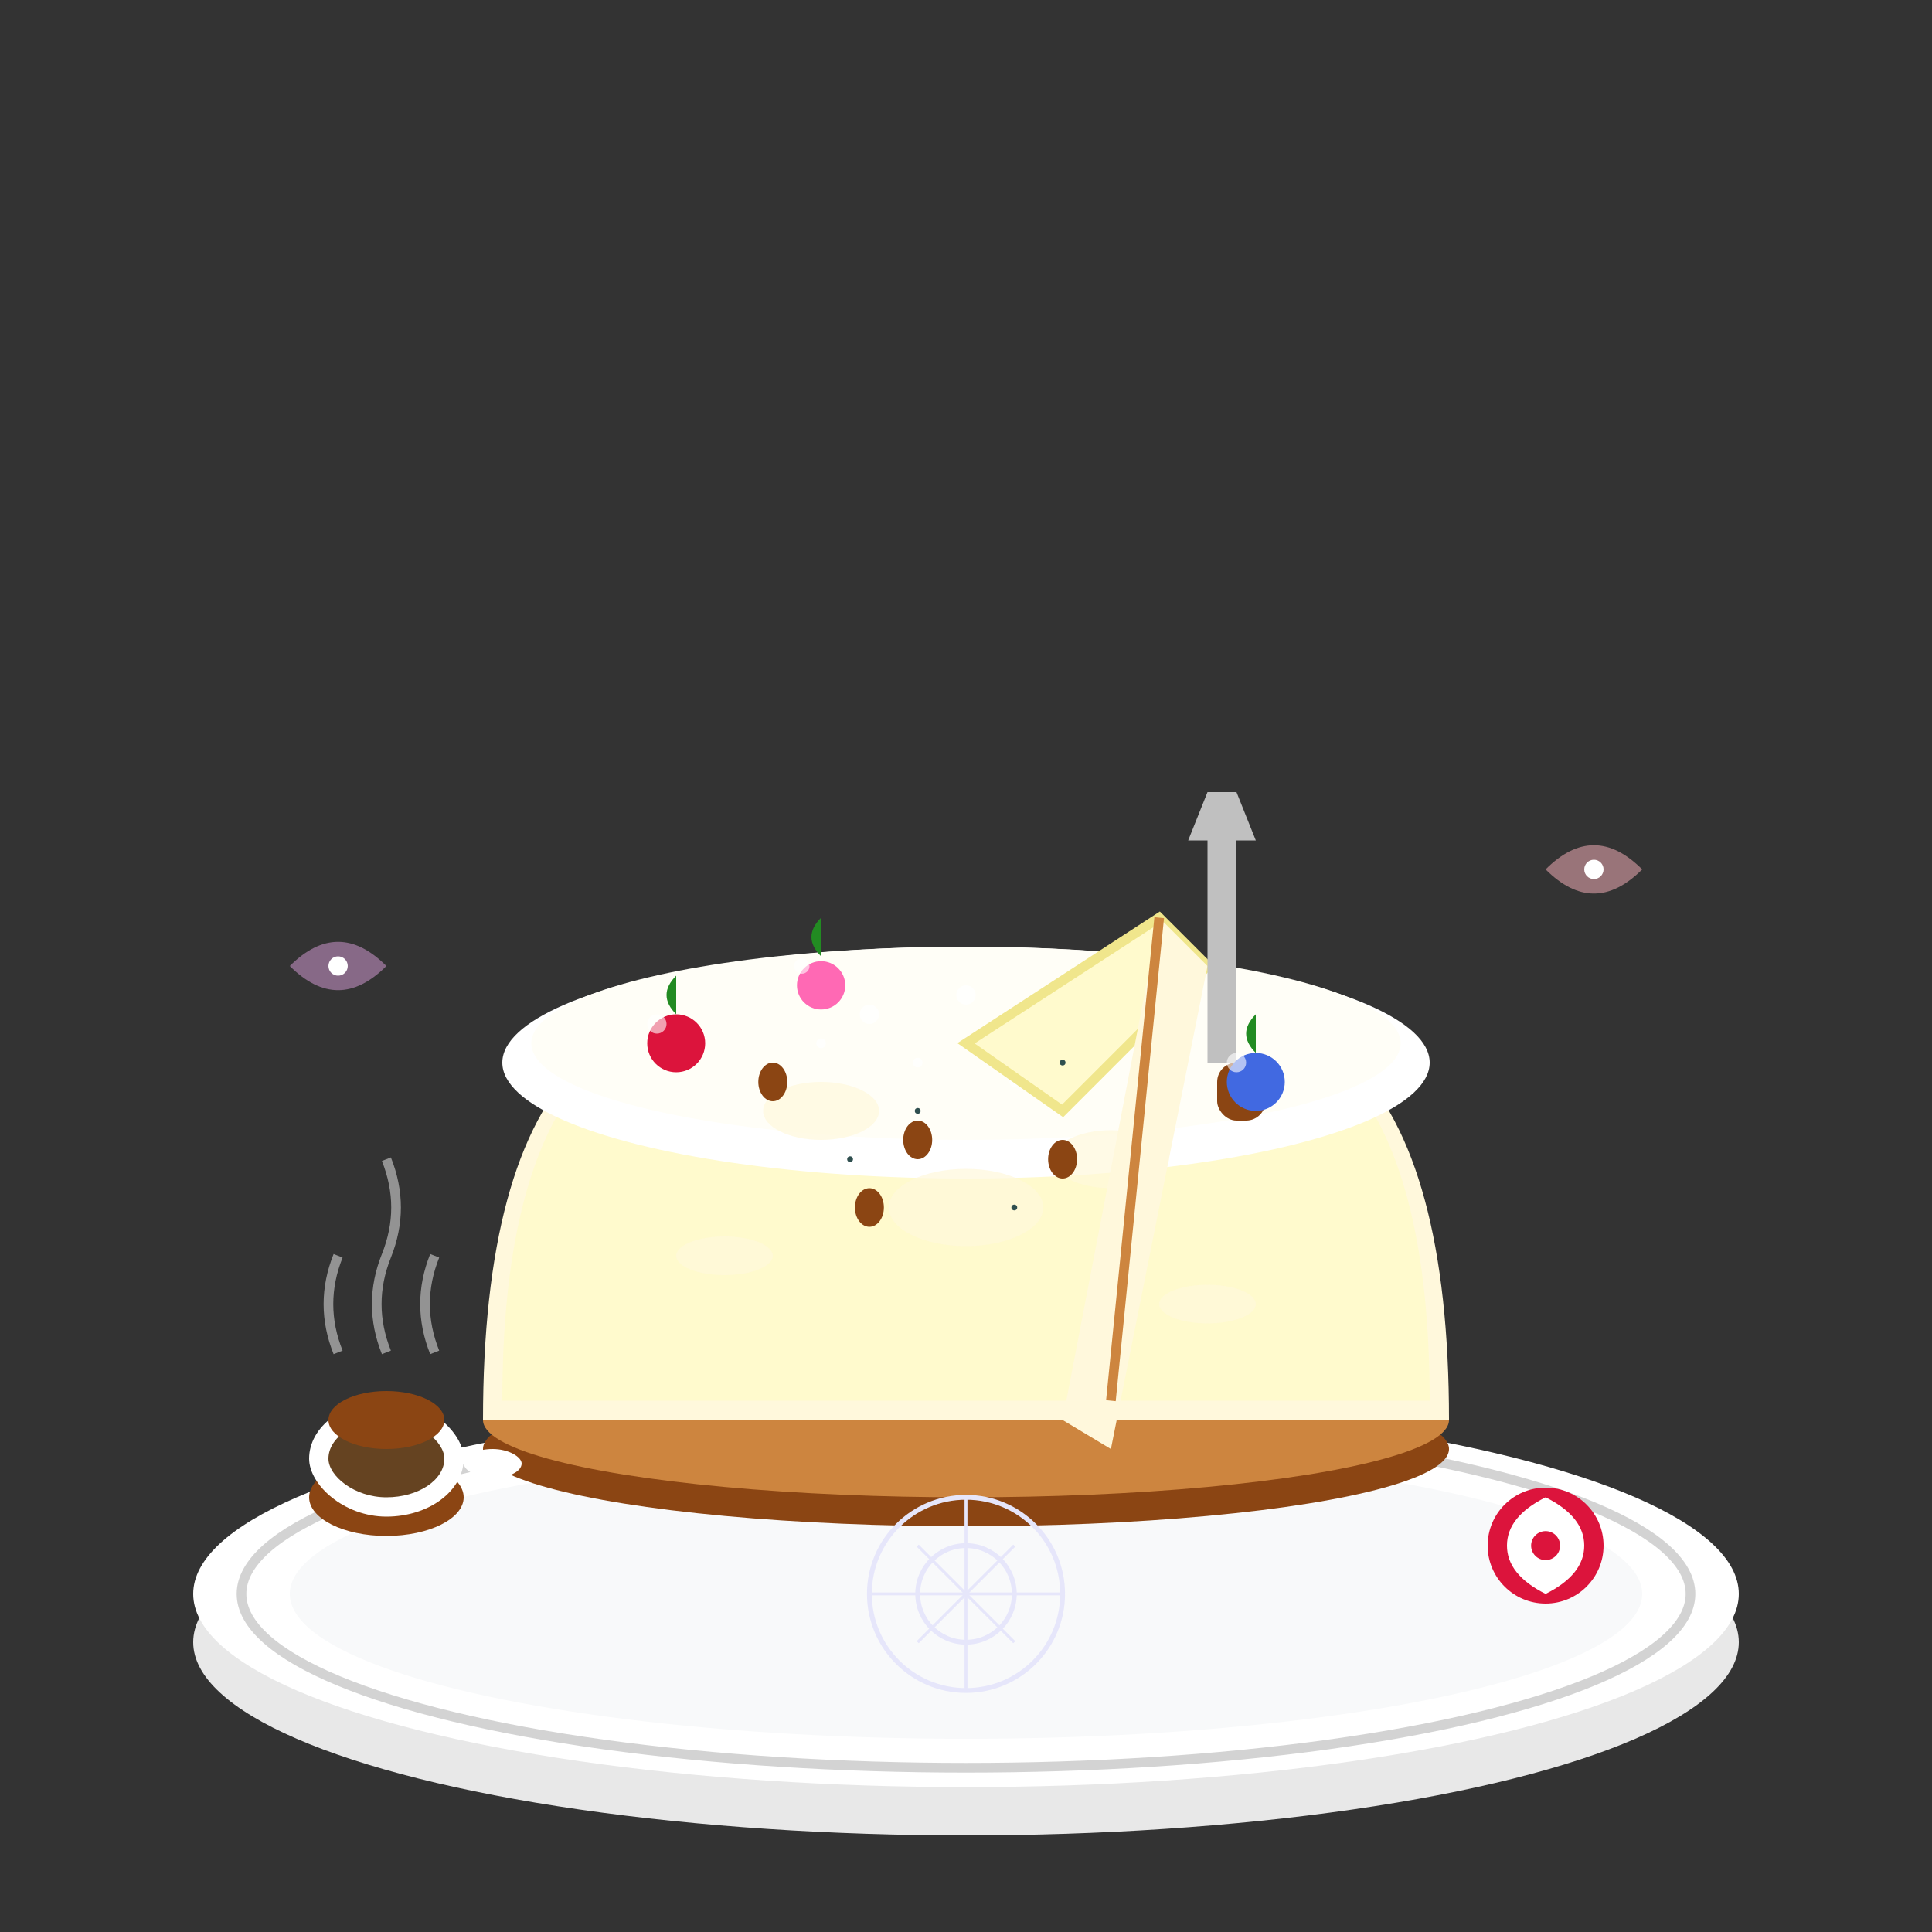 <svg width="200" height="200" viewBox="0 0 200 200" fill="none" xmlns="http://www.w3.org/2000/svg">
  <rect x="0" y="0" width="200" height="200" fill="#333333" stroke="none"/>
  <!-- Cake plate -->
  <ellipse cx="100" cy="170" rx="80" ry="20" fill="#E8E8E8"/>
  <ellipse cx="100" cy="165" rx="80" ry="20" fill="#FFFFFF"/>
  <ellipse cx="100" cy="165" rx="70" ry="15" fill="#F8F9FA"/>
  
  <!-- Plate decorative rim -->
  <ellipse cx="100" cy="165" rx="75" ry="18" stroke="#D3D3D3" stroke-width="1" fill="none"/>
  
  <!-- Cheesecake base (crust) -->
  <ellipse cx="100" cy="150" rx="50" ry="8" fill="#8B4513"/>
  <ellipse cx="100" cy="147" rx="50" ry="8" fill="#CD853F"/>
  
  <!-- Main cheesecake body -->
  <path d="M50 147 Q50 120 60 110 Q80 100 100 100 Q120 100 140 110 Q150 120 150 147" fill="#FFF8DC"/>
  <path d="M52 145 Q52 122 60 112 Q80 102 100 102 Q120 102 140 112 Q148 122 148 145" fill="#FFFACD"/>
  
  <!-- Cheesecake top surface -->
  <ellipse cx="100" cy="110" rx="48" ry="12" fill="#FFFFFF"/>
  <ellipse cx="100" cy="108" rx="45" ry="10" fill="#FFFEF7"/>
  
  <!-- Creamy texture -->
  <ellipse cx="85" cy="115" rx="6" ry="3" fill="#FFF8DC" opacity="0.7"/>
  <ellipse cx="115" cy="120" rx="6" ry="3" fill="#FFF8DC" opacity="0.7"/>
  <ellipse cx="100" cy="125" rx="8" ry="4" fill="#FFF8DC" opacity="0.7"/>
  <ellipse cx="75" cy="130" rx="5" ry="2" fill="#FFF8DC" opacity="0.7"/>
  <ellipse cx="125" cy="135" rx="5" ry="2" fill="#FFF8DC" opacity="0.7"/>
  
  <!-- Powdered sugar dusting -->
  <circle cx="90" cy="105" r="1" fill="#FFFFFF" opacity="0.8"/>
  <circle cx="110" cy="107" r="1" fill="#FFFFFF" opacity="0.8"/>
  <circle cx="100" cy="103" r="1" fill="#FFFFFF" opacity="0.8"/>
  <circle cx="95" cy="110" r="0.5" fill="#FFFFFF" opacity="0.8"/>
  <circle cx="105" cy="112" r="0.5" fill="#FFFFFF" opacity="0.8"/>
  <circle cx="85" cy="108" r="0.5" fill="#FFFFFF" opacity="0.8"/>
  <circle cx="115" cy="105" r="0.5" fill="#FFFFFF" opacity="0.8"/>
  
  <!-- Raisins scattered on top -->
  <ellipse cx="80" cy="112" rx="1.5" ry="2" fill="#8B4513"/>
  <ellipse cx="120" cy="115" rx="1.5" ry="2" fill="#8B4513"/>
  <ellipse cx="95" cy="118" rx="1.5" ry="2" fill="#8B4513"/>
  <ellipse cx="105" cy="108" rx="1.5" ry="2" fill="#8B4513"/>
  <ellipse cx="110" cy="120" rx="1.5" ry="2" fill="#8B4513"/>
  <ellipse cx="90" cy="125" rx="1.5" ry="2" fill="#8B4513"/>
  
  <!-- Cake server/slice being cut -->
  <path d="M100 108 L120 95 L125 100 L110 115 Z" fill="#FFFACD"/>
  <path d="M100 108 L120 95 L125 100 L110 115 Z" stroke="#F0E68C" stroke-width="1" fill="none"/>
  <path d="M110 147 L120 95 L125 100 L115 150 Z" fill="#FFF8DC"/>
  <path d="M115 145 L120 95" stroke="#CD853F" stroke-width="1" fill="none"/>
  
  <!-- Cake server tool -->
  <rect x="125" y="85" width="3" height="25" fill="#C0C0C0"/>
  <path d="M125 82 L128 82 L130 87 L123 87 Z" fill="#C0C0C0"/>
  <rect x="126" y="110" width="5" height="6" rx="2" fill="#8B4513"/>
  
  <!-- Fresh berries as garnish -->
  <circle cx="70" cy="108" r="3" fill="#DC143C"/>
  <circle cx="68" cy="106" r="1" fill="#FFFFFF" opacity="0.6"/>
  <path d="M70 105 Q68 103 70 101" fill="#228B22"/>
  
  <circle cx="130" cy="112" r="3" fill="#4169E1"/>
  <circle cx="128" cy="110" r="1" fill="#FFFFFF" opacity="0.6"/>
  <path d="M130 109 Q128 107 130 105" fill="#228B22"/>
  
  <circle cx="85" cy="102" r="2.5" fill="#FF69B4"/>
  <circle cx="83" cy="100" r="0.8" fill="#FFFFFF" opacity="0.6"/>
  <path d="M85 99 Q83 97 85 95" fill="#228B22"/>
  
  <!-- Vanilla bean specks -->
  <circle cx="95" cy="115" r="0.3" fill="#2F4F4F"/>
  <circle cx="105" cy="125" r="0.3" fill="#2F4F4F"/>
  <circle cx="110" cy="110" r="0.3" fill="#2F4F4F"/>
  <circle cx="88" cy="120" r="0.3" fill="#2F4F4F"/>
  
  <!-- Coffee cup beside -->
  <ellipse cx="40" cy="155" rx="8" ry="4" fill="#8B4513"/>
  <rect x="32" y="145" width="16" height="12" rx="8" fill="#FFFFFF"/>
  <rect x="34" y="147" width="12" height="8" rx="6" fill="#654321"/>
  <ellipse cx="40" cy="147" rx="6" ry="3" fill="#8B4513"/>
  <rect x="48" y="150" width="6" height="3" rx="3" fill="#FFFFFF"/>
  
  <!-- Steam from coffee -->
  <path d="M35 140Q33 135 35 130" stroke="#D3D3D3" stroke-width="1" fill="none" opacity="0.6"/>
  <path d="M40 140Q38 135 40 130Q42 125 40 120" stroke="#D3D3D3" stroke-width="1" fill="none" opacity="0.6"/>
  <path d="M45 140Q43 135 45 130" stroke="#D3D3D3" stroke-width="1" fill="none" opacity="0.6"/>
  
  <!-- Traditional Polish doily pattern under cake -->
  <circle cx="100" cy="165" r="5" fill="none" stroke="#E6E6FA" stroke-width="0.5"/>
  <circle cx="100" cy="165" r="10" fill="none" stroke="#E6E6FA" stroke-width="0.5"/>
  <path d="M95 160L105 170M105 160L95 170" stroke="#E6E6FA" stroke-width="0.3"/>
  <path d="M90 165L110 165M100 155L100 175" stroke="#E6E6FA" stroke-width="0.3"/>
  
  <!-- Decorative flourishes -->
  <path d="M160 90Q165 85 170 90Q165 95 160 90" fill="#FFB6C1" opacity="0.5"/>
  <path d="M30 100Q35 95 40 100Q35 105 30 100" fill="#DDA0DD" opacity="0.5"/>
  <circle cx="165" cy="90" r="1" fill="#FFFFFF"/>
  <circle cx="35" cy="100" r="1" fill="#FFFFFF"/>
  
  <!-- Polish eagle small emblem -->
  <circle cx="160" cy="160" r="6" fill="#DC143C"/>
  <path d="M160 155Q156 157 156 160Q156 163 160 165Q164 163 164 160Q164 157 160 155Z" fill="#FFFFFF"/>
  <circle cx="160" cy="160" r="1.5" fill="#DC143C"/>
</svg>
